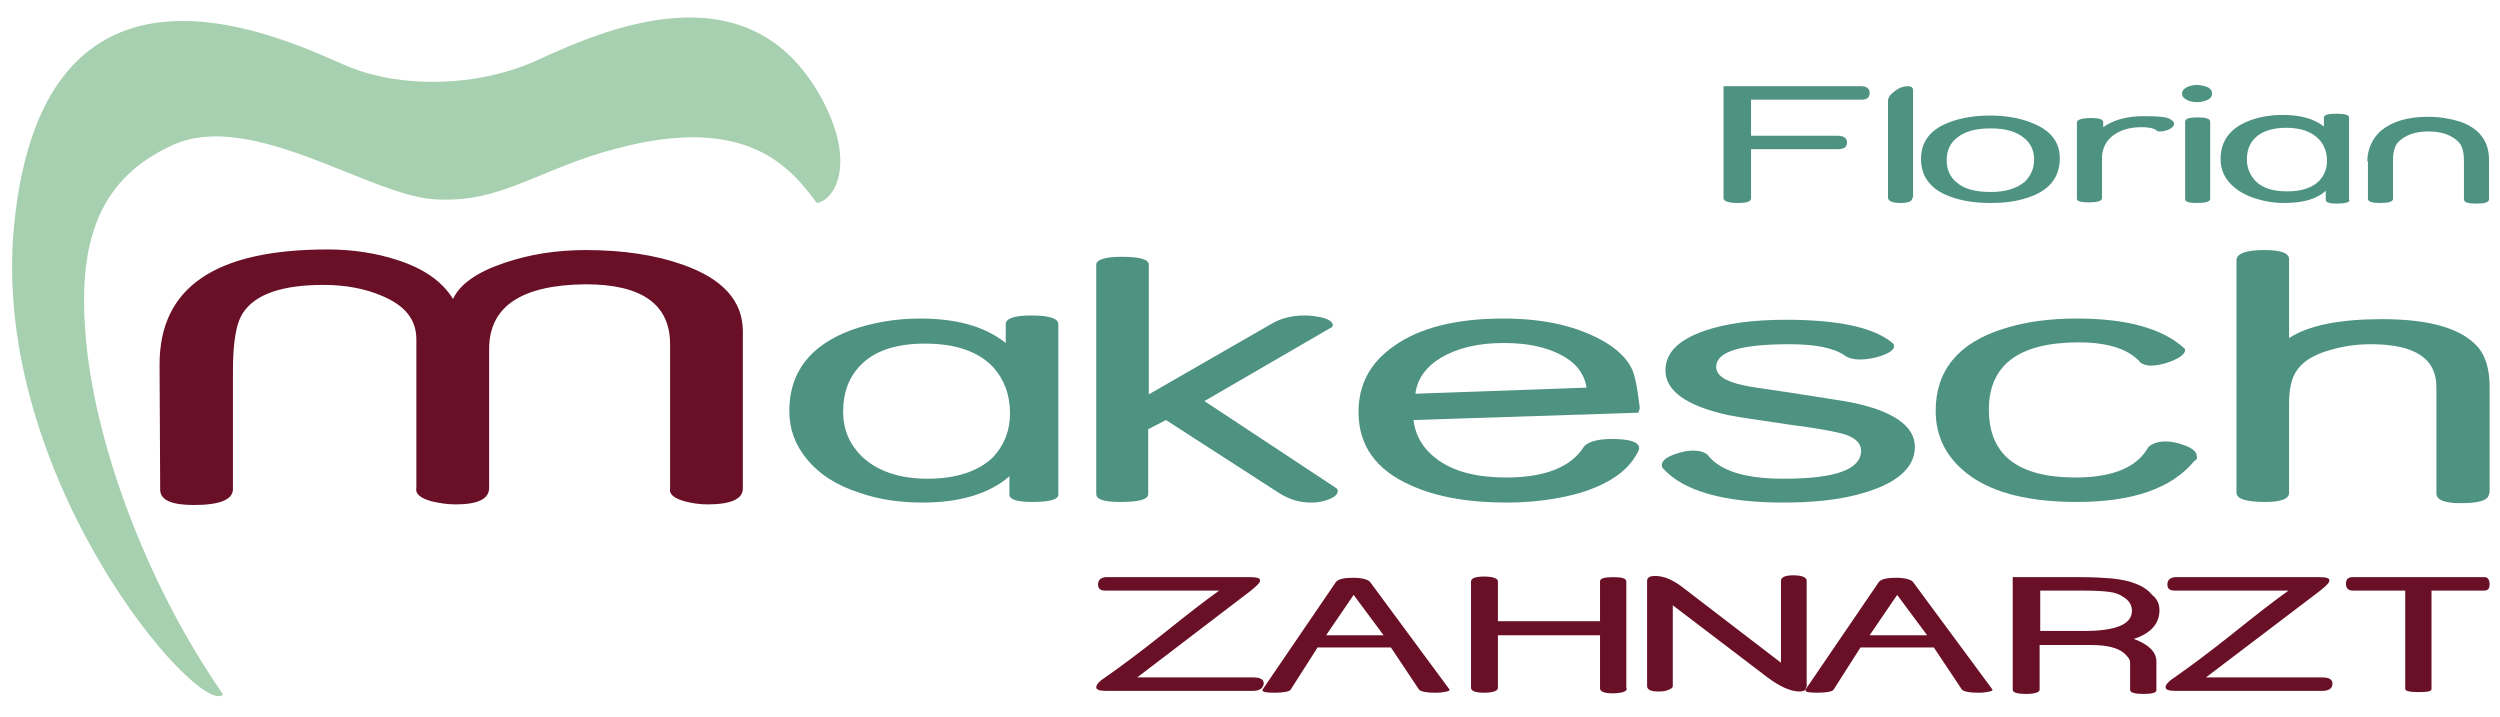 <?xml version="1.0" encoding="utf-8"?>
<!-- Generator: Adobe Illustrator 22.0.1, SVG Export Plug-In . SVG Version: 6.00 Build 0)  -->
<svg version="1.1" id="Ebene_1" xmlns="http://www.w3.org/2000/svg" xmlns:xlink="http://www.w3.org/1999/xlink" x="0px" y="0px"
	 viewBox="0 0 408.9 117.3" style="enable-background:new 0 0 408.9 117.3;" xml:space="preserve">
<style type="text/css">
	.st0{fill:#A6D0B0;}
	.st1{fill:#690F26;}
	.st2{fill:#4E9282;}
</style>
<g>
	<path class="st0" d="M36.5,113.6C32.6,117.5-1.7,78,2.3,36.9c5-51.2,46.6-29.3,54.7-26c8.5,3.5,21.1,3.5,31.2-1.2
		c12.3-5.7,35.3-14.9,46.6,7.2c5.2,10.2,1.6,15.9-1.2,16.3c-4.3-5.8-11.4-14.6-32.8-8.9c-12.9,3.4-18.8,9-29.7,8.3
		C60.5,32,41.1,17.9,28.3,23.7c-12.8,5.8-16,16.9-14,34.1C16.3,74.5,24.4,96.2,36.5,113.6z"/>
	<path class="st1" d="M121.5,79.9c0,1.7-1.9,2.6-5.8,2.6c-1.3,0-2.5-0.2-3.7-0.5c-1.8-0.5-2.6-1.2-2.4-2.1V56.3
		c0-6.5-4.6-9.8-13.8-9.8C85.3,46.6,80,50.1,80,57.1v22.7c0,1.8-1.8,2.7-5.5,2.7c-1.3,0-2.6-0.2-3.9-0.5c-1.8-0.5-2.7-1.2-2.5-2.2
		V55.5c0-3.2-1.8-5.5-5.6-7.1c-2.8-1.2-6-1.8-9.6-1.8c-6.7,0-11.1,1.5-13.1,4.5c-1.2,1.7-1.7,4.9-1.7,9.7v19.2
		c0,1.7-2.1,2.6-6.4,2.6c-3.6,0-5.5-0.8-5.5-2.5l-0.1-20.5C26.1,47,35.2,40.8,53.6,40.8c4.1,0,7.9,0.6,11.3,1.7
		c4.4,1.4,7.4,3.5,9.2,6.4c1.1-2.4,3.9-4.4,8.4-5.9c4.1-1.4,8.5-2.1,13.3-2.1c6.1,0,11.4,0.8,15.9,2.4c6.5,2.3,9.8,5.9,9.8,10.9
		V79.9z"/>
</g>
<path class="st2" d="M173.1,80.9c0,0.8-1.4,1.2-4.3,1.2c-2.4,0-3.7-0.4-3.7-1.2v-3c-3.2,2.8-8,4.3-14.2,4.3c-3.7,0-7.2-0.5-10.3-1.6
	c-3.8-1.2-6.7-3.1-8.7-5.6c-1.9-2.3-2.8-4.9-2.8-7.8c0-6.3,3.4-10.7,10.1-13.2c3.4-1.2,7.1-1.9,11.3-1.9c6,0,10.6,1.3,14,4V53
	c0-0.9,1.4-1.4,4.2-1.4c2.9,0,4.4,0.5,4.4,1.4V80.9z M165.2,67.6c0-3.1-1-5.6-2.8-7.6c-2.4-2.5-6.1-3.8-11.1-3.8
	c-4.8,0-8.4,1.2-10.7,3.7c-1.8,1.9-2.7,4.4-2.7,7.4c0,2.9,1,5.3,3,7.3c2.5,2.4,6.1,3.7,10.8,3.7c4.7,0,8.3-1.2,10.7-3.5
	C164.2,72.9,165.2,70.5,165.2,67.6z"/>
<path class="st2" d="M218.5,79.8c0.2,0.1,0.3,0.3,0.3,0.5c0,0.6-0.6,1.1-1.8,1.5c-0.9,0.3-1.7,0.4-2.6,0.4c-1.8,0-3.5-0.5-5.1-1.5
	l-18.6-12l-2.9,1.5v10.6c0,0.9-1.5,1.3-4.6,1.3c-2.6,0-3.9-0.4-3.9-1.3V43.3c0-0.8,1.4-1.3,4.1-1.3c3,0,4.5,0.4,4.5,1.3v21.2
	l20-11.5c1.7-1,3.5-1.4,5.5-1.4c0.8,0,1.7,0.1,2.7,0.3c1.3,0.3,1.9,0.8,1.9,1.3c0,0.2-0.2,0.4-0.5,0.5l-20.5,11.9L218.5,79.8z"/>
<path class="st2" d="M268.2,66.7c0,0.1,0,0.2-0.1,0.4c-0.1,0.2-0.1,0.3-0.1,0.4l-36.8,1.2c0.3,2.7,1.7,4.9,4.1,6.6
	c2.7,1.9,6.4,2.8,11.1,2.8c6.3,0,10.6-1.7,12.7-5.1c0.8-0.8,2.3-1.2,4.5-1.2c3,0,4.5,0.5,4.5,1.5c0,0.1,0,0.2-0.1,0.4
	c-1.5,3.2-4.7,5.4-9.5,6.9c-3.5,1-7.5,1.6-12.1,1.6c-6.2,0-11.4-0.9-15.6-2.8c-5.7-2.5-8.6-6.5-8.6-12c0-4.5,1.9-8.1,5.8-10.8
	c4.2-3,10.2-4.5,17.9-4.5c6.8,0,12.3,1.3,16.7,3.9c2,1.2,3.4,2.6,4.2,4.1C267.4,61.2,267.8,63.4,268.2,66.7z M259.5,63.4
	c-0.3-1.9-1.3-3.4-2.8-4.5c-2.7-1.9-6.3-2.8-10.7-2.8c-4.2,0-7.6,0.8-10.3,2.4c-2.5,1.5-3.9,3.5-4.2,5.9L259.5,63.4z"/>
<path class="st2" d="M313.2,73.1c0,3.6-3.3,6.3-9.8,7.9c-3.2,0.8-7.1,1.2-11.7,1.2c-9.8,0-16.4-1.9-19.7-5.6
	c-0.2-0.2-0.2-0.4-0.2-0.5c0-0.7,0.7-1.3,2.1-1.8c1.1-0.4,2.1-0.6,3-0.6c1,0,1.8,0.2,2.4,0.7c2,2.6,6.1,3.9,12.4,3.9
	c8.5,0,12.7-1.5,12.7-4.6c0-1.1-0.8-2-2.5-2.6c-1.2-0.4-4.1-1-8.9-1.6c-5.4-0.8-8.9-1.3-10.3-1.6c-6.9-1.5-10.3-4-10.3-7.3
	c0-2.9,2.1-5,6.4-6.5c3.5-1.2,7.9-1.8,13.3-1.8c8.4,0,14.1,1.2,17.2,3.6l0.1,0.1c0.3,0.2,0.4,0.4,0.4,0.6c0,0.6-0.7,1.1-2.1,1.6
	c-1.2,0.4-2.4,0.6-3.5,0.6c-1,0-1.8-0.2-2.4-0.6c-1.8-1.3-4.9-1.9-9.1-1.9c-8,0-12,1.2-12,3.7c0,1.4,1.5,2.4,4.4,3
	c0.7,0.2,3.3,0.6,7.6,1.2c5.7,0.9,9,1.4,10,1.6C309.7,67.2,313.2,69.7,313.2,73.1z"/>
<path class="st2" d="M358.9,75.4c-3.7,4.5-10.1,6.7-19.2,6.7c-7.6,0-13.5-1.4-17.5-4.3c-3.7-2.7-5.6-6.2-5.6-10.6
	c0-6.6,3.7-11.1,11-13.4c3.7-1.2,7.7-1.7,12.1-1.7c8.1,0,14,1.6,17.6,4.9c0.1,0.1,0.1,0.2,0.1,0.2c0,0.7-0.8,1.3-2.3,1.9
	c-1.3,0.5-2.4,0.7-3.3,0.7c-0.7,0-1.3-0.2-1.7-0.5c-1.9-2.2-5.3-3.3-10.1-3.3c-9.8,0-14.7,3.7-14.7,11c0,7.4,4.7,11.1,14.2,11.1
	c6.1,0,10.1-1.7,11.9-5c0.7-0.6,1.6-0.9,2.8-0.9c0.9,0,1.9,0.2,3,0.6c1.4,0.5,2.1,1.1,2.1,1.8C359.4,75,359.3,75.2,358.9,75.4z"/>
<path class="st2" d="M407.1,80.7c0,1.1-1.5,1.6-4.6,1.6c-2.6,0-4-0.5-4-1.6V63.3c0-4.7-3.6-7-10.7-7c-2.3,0-4.4,0.3-6.5,0.9
	c-2.6,0.7-4.5,1.8-5.5,3.2c-1,1.3-1.4,3.2-1.4,5.6v14.6c0,1-1.3,1.5-3.9,1.5c-3.1,0-4.7-0.5-4.7-1.5V42.4c0.2-1,1.7-1.5,4.6-1.5
	c2.7,0,4,0.5,4,1.5v12.9c3.2-2.1,8.3-3.1,15.2-3.1c8,0,13.2,1.6,15.8,4.7c1.2,1.5,1.8,3.6,1.8,6.4V80.7z"/>
<g>
	<path class="st2" d="M304.5,16.3h-18.1v5.9h14.1c1.1,0,1.6,0.4,1.6,1.1c0,0.8-0.5,1.1-1.6,1.1h-14.1v8c0,0.6-0.7,0.8-2.2,0.8
		c-1.5,0-2.3-0.3-2.3-0.8V14.1h22.5c0.9,0,1.4,0.4,1.4,1.1C305.8,15.9,305.4,16.3,304.5,16.3z"/>
	<path class="st2" d="M312.8,32.3c0,0.6-0.6,0.9-1.9,0.9c-1.4,0-2.1-0.3-2.1-0.9V16.5c0-0.5,0.3-1,1-1.5c0.7-0.6,1.5-0.9,2.3-0.9
		c0.5,0,0.8,0.2,0.8,0.7V32.3z"/>
	<path class="st2" d="M336.9,25.9c0,3.2-1.8,5.4-5.5,6.5c-1.8,0.6-3.7,0.8-5.9,0.8c-3,0-5.4-0.5-7.4-1.4c-2.6-1.2-3.9-3.2-3.9-5.8
		c0-2.5,1.2-4.4,3.7-5.6c2.1-1,4.6-1.5,7.6-1.5c2.9,0,5.3,0.5,7.3,1.4C335.6,21.5,336.9,23.4,336.9,25.9z M332.7,26.1
		c0-1.4-0.5-2.6-1.6-3.5c-1.3-1.1-3.1-1.6-5.5-1.6c-2.5,0-4.3,0.5-5.6,1.6c-1.1,0.9-1.6,2.1-1.6,3.6c0,1.5,0.5,2.7,1.6,3.6
		c1.2,1.1,3.1,1.6,5.6,1.6c2.5,0,4.3-0.6,5.6-1.7C332.2,28.7,332.7,27.5,332.7,26.1z"/>
	<path class="st2" d="M354.8,19.4c0.5,0.3,0.8,0.5,0.8,0.8c0,0.4-0.3,0.7-0.9,1c-0.5,0.2-0.9,0.3-1.4,0.3c-0.2,0-0.4,0-0.5-0.1
		c-0.4-0.4-1.3-0.6-2.5-0.6c-2.2,0-3.9,0.6-5.1,1.7c-0.9,0.9-1.4,2-1.4,3.4c0,0.1,0,0.2,0,0.3c0,0.2,0,0.3,0,0.3v6
		c-0.1,0.4-0.8,0.6-2.2,0.6c-1.3,0-1.9-0.2-1.9-0.6V20.5c0-0.2,0-0.4,0-0.4v-0.1c0-0.4,0.8-0.7,2.3-0.7c1.3,0,2,0.2,2,0.7v0.8
		c1.7-1.2,3.9-1.8,6.6-1.8C352.8,19,354.2,19.1,354.8,19.4z"/>
	<path class="st2" d="M361.8,15.3c0,0.5-0.3,0.9-0.9,1.1c-0.5,0.2-1,0.3-1.6,0.3c-0.5,0-1.1-0.1-1.5-0.3c-0.6-0.3-0.9-0.6-0.9-1.1
		c0-0.5,0.3-0.8,0.9-1.1c0.5-0.2,1-0.3,1.5-0.3c0.5,0,1.1,0.1,1.6,0.3C361.5,14.4,361.8,14.8,361.8,15.3z M361.5,32.6
		c-0.1,0.4-0.8,0.6-2.2,0.6c-1.3,0-1.9-0.2-1.9-0.6V19.9c0-0.5,0.7-0.7,2-0.7c1.4,0,2.1,0.2,2.1,0.7V32.6z"/>
	<path class="st2" d="M384.3,32.7c0,0.4-0.7,0.6-2.1,0.6c-1.2,0-1.8-0.2-1.8-0.6v-1.5c-1.5,1.4-3.8,2-6.8,2c-1.8,0-3.4-0.3-4.9-0.8
		c-1.8-0.6-3.2-1.5-4.2-2.7c-0.9-1.1-1.3-2.3-1.3-3.7c0-3,1.6-5.1,4.8-6.3c1.6-0.6,3.4-0.9,5.4-0.9c2.8,0,5.1,0.6,6.7,1.9v-1.5
		c0-0.4,0.7-0.6,2-0.6c1.4,0,2.1,0.2,2.1,0.6V32.7z M380.6,26.3c0-1.5-0.5-2.7-1.4-3.6c-1.2-1.2-2.9-1.8-5.3-1.8
		c-2.3,0-4,0.6-5.1,1.7c-0.9,0.9-1.3,2.1-1.3,3.5c0,1.4,0.5,2.5,1.4,3.5c1.2,1.2,2.9,1.7,5.2,1.7c2.2,0,3.9-0.5,5.1-1.6
		C380.1,28.8,380.6,27.7,380.6,26.3z"/>
	<path class="st2" d="M407.1,32.6c0,0.5-0.7,0.7-2.1,0.7c-1.3,0-2-0.2-2-0.7v-6.3c0-1.5-0.3-2.5-0.9-3.1c-1.1-1.1-2.7-1.7-4.9-1.7
		c-2.2,0-3.8,0.6-4.9,1.7c-0.6,0.6-0.9,1.6-0.9,3v6.3c0,0.5-0.7,0.7-2.1,0.7c-1.3,0-2-0.2-2-0.7v-6.1h-0.1c0-2,0.8-3.7,2.2-5
		c1.8-1.5,4.3-2.3,7.8-2.3c1.8,0,3.6,0.3,5.2,0.8c3.1,1.1,4.7,3.2,4.7,6.2V32.6z"/>
</g>
<g>
	<path class="st1" d="M204.9,113h-24c-1.1,0-1.6-0.2-1.6-0.6c0-0.4,0.5-1,1.6-1.7c2.3-1.6,5.4-3.9,9.3-7c4.1-3.3,7.1-5.6,9.2-7.1
		h-18.6c-0.8,0-1.2-0.3-1.2-1c0-0.7,0.4-1.1,1.2-1.2h23.8c1,0,1.5,0.2,1.5,0.5c0,0.4-0.5,0.9-1.5,1.7L186,110.8h19
		c1.1,0,1.7,0.3,1.7,1C206.6,112.6,206,113,204.9,113z"/>
	<path class="st1" d="M237.1,112.8C237.1,112.8,237.1,112.8,237.1,112.8c0,0.2-0.3,0.3-1,0.4c-0.5,0.1-1,0.1-1.5,0.1
		c-1.3,0-2.2-0.2-2.5-0.5l-4.6-6.9h-12l-4.4,6.9c-0.2,0.3-1.1,0.5-2.6,0.5c-1.4,0-2-0.1-2-0.4c0,0,0-0.1,0-0.1l12-17.6
		c0.4-0.5,1.4-0.7,2.8-0.7c1.5,0,2.5,0.3,2.8,0.7L237.1,112.8z M226.3,103.9l-4.9-6.6l-4.5,6.6H226.3z"/>
	<path class="st1" d="M266.1,112.6c0,0.5-0.8,0.8-2.4,0.8c-1.3,0-2-0.3-2-0.8v-8.7H245v8.6c0,0.5-0.8,0.8-2.3,0.8
		c-1.4,0-2.1-0.3-2.1-0.8V95.1c0-0.5,0.7-0.8,2.1-0.8c1.5,0,2.3,0.3,2.3,0.8v6.5h16.7v-6.5c0-0.5,0.7-0.7,2.2-0.7
		c1.4,0,2.1,0.2,2.1,0.7V112.6z"/>
	<path class="st1" d="M295.4,112.4c0,0.5-0.4,0.7-1.1,0.7c-1.4,0-3.2-0.8-5.2-2.3L273.6,99v13.2c0,0.3-0.3,0.5-0.9,0.7
		c-0.5,0.2-1,0.2-1.5,0.2c-1.2,0-1.8-0.3-1.8-0.9V95c0-0.5,0.4-0.8,1.3-0.8c1.4,0,2.8,0.6,4.3,1.7l16.3,12.5V95c0-0.6,0.7-0.9,2-0.9
		c1.4,0,2.2,0.3,2.2,0.9V112.4z"/>
	<path class="st1" d="M325.9,112.8C325.9,112.8,325.9,112.8,325.9,112.8c0,0.2-0.3,0.3-1,0.4c-0.5,0.1-1,0.1-1.5,0.1
		c-1.3,0-2.2-0.2-2.5-0.5l-4.6-6.9h-12l-4.4,6.9c-0.2,0.3-1.1,0.5-2.6,0.5c-1.4,0-2-0.1-2-0.4c0,0,0-0.1,0-0.1l12-17.6
		c0.4-0.5,1.4-0.7,2.8-0.7c1.5,0,2.5,0.3,2.8,0.7L325.9,112.8z M315.2,103.9l-4.9-6.6l-4.5,6.6H315.2z"/>
	<path class="st1" d="M353.2,99.8c0,2.2-1.4,3.8-4.2,4.7c2.4,0.9,3.7,2.1,3.7,3.7v4.7c0,0.4-0.7,0.6-2.1,0.6c-1.4,0-2.1-0.2-2.2-0.6
		v-4.6c0-0.4-0.3-0.8-0.9-1.4c-1-0.9-2.8-1.4-5.4-1.4c0,0-0.1,0-0.1,0c0,0,0,0-0.1,0c-0.4,0-0.8,0-1.2,0h-7.1v7.3
		c0,0.4-0.7,0.7-2.2,0.7c-1.4,0-2.2-0.2-2.2-0.7V94.4h11.1c2.1,0,3.8,0.1,5,0.2c3.2,0.3,5.5,1.2,6.7,2.7
		C352.9,98,353.2,98.9,353.2,99.8z M348.7,99.9c0-0.9-0.4-1.6-1.3-2.2c-0.7-0.5-1.5-0.8-2.5-0.9c-0.7-0.1-2.1-0.2-4.1-0.2h-7.1v6.6
		h7.2C346.1,103.2,348.7,102.1,348.7,99.9z"/>
	<path class="st1" d="M379.8,113h-24c-1.1,0-1.6-0.2-1.6-0.6c0-0.4,0.5-1,1.6-1.7c2.3-1.6,5.4-3.9,9.3-7c4.1-3.3,7.1-5.6,9.2-7.1
		h-18.6c-0.8,0-1.2-0.3-1.2-1c0-0.7,0.4-1.1,1.2-1.2h23.8c1,0,1.5,0.2,1.5,0.5c0,0.4-0.5,0.9-1.5,1.7l-18.7,14.2h19
		c1.1,0,1.7,0.3,1.7,1C381.5,112.6,380.9,113,379.8,113z"/>
	<path class="st1" d="M407.2,95.6c0,0.7-0.3,1-0.9,1h-8.6v16.1c0,0.4-0.7,0.5-2.2,0.5c-1.4,0-2.1-0.2-2.1-0.5V96.6h-8.6
		c-0.7,0-1.1-0.4-1.1-1.1c0-0.8,0.4-1.1,1.1-1.1h21.6C406.9,94.4,407.2,94.8,407.2,95.6z"/>
</g>
</svg>

